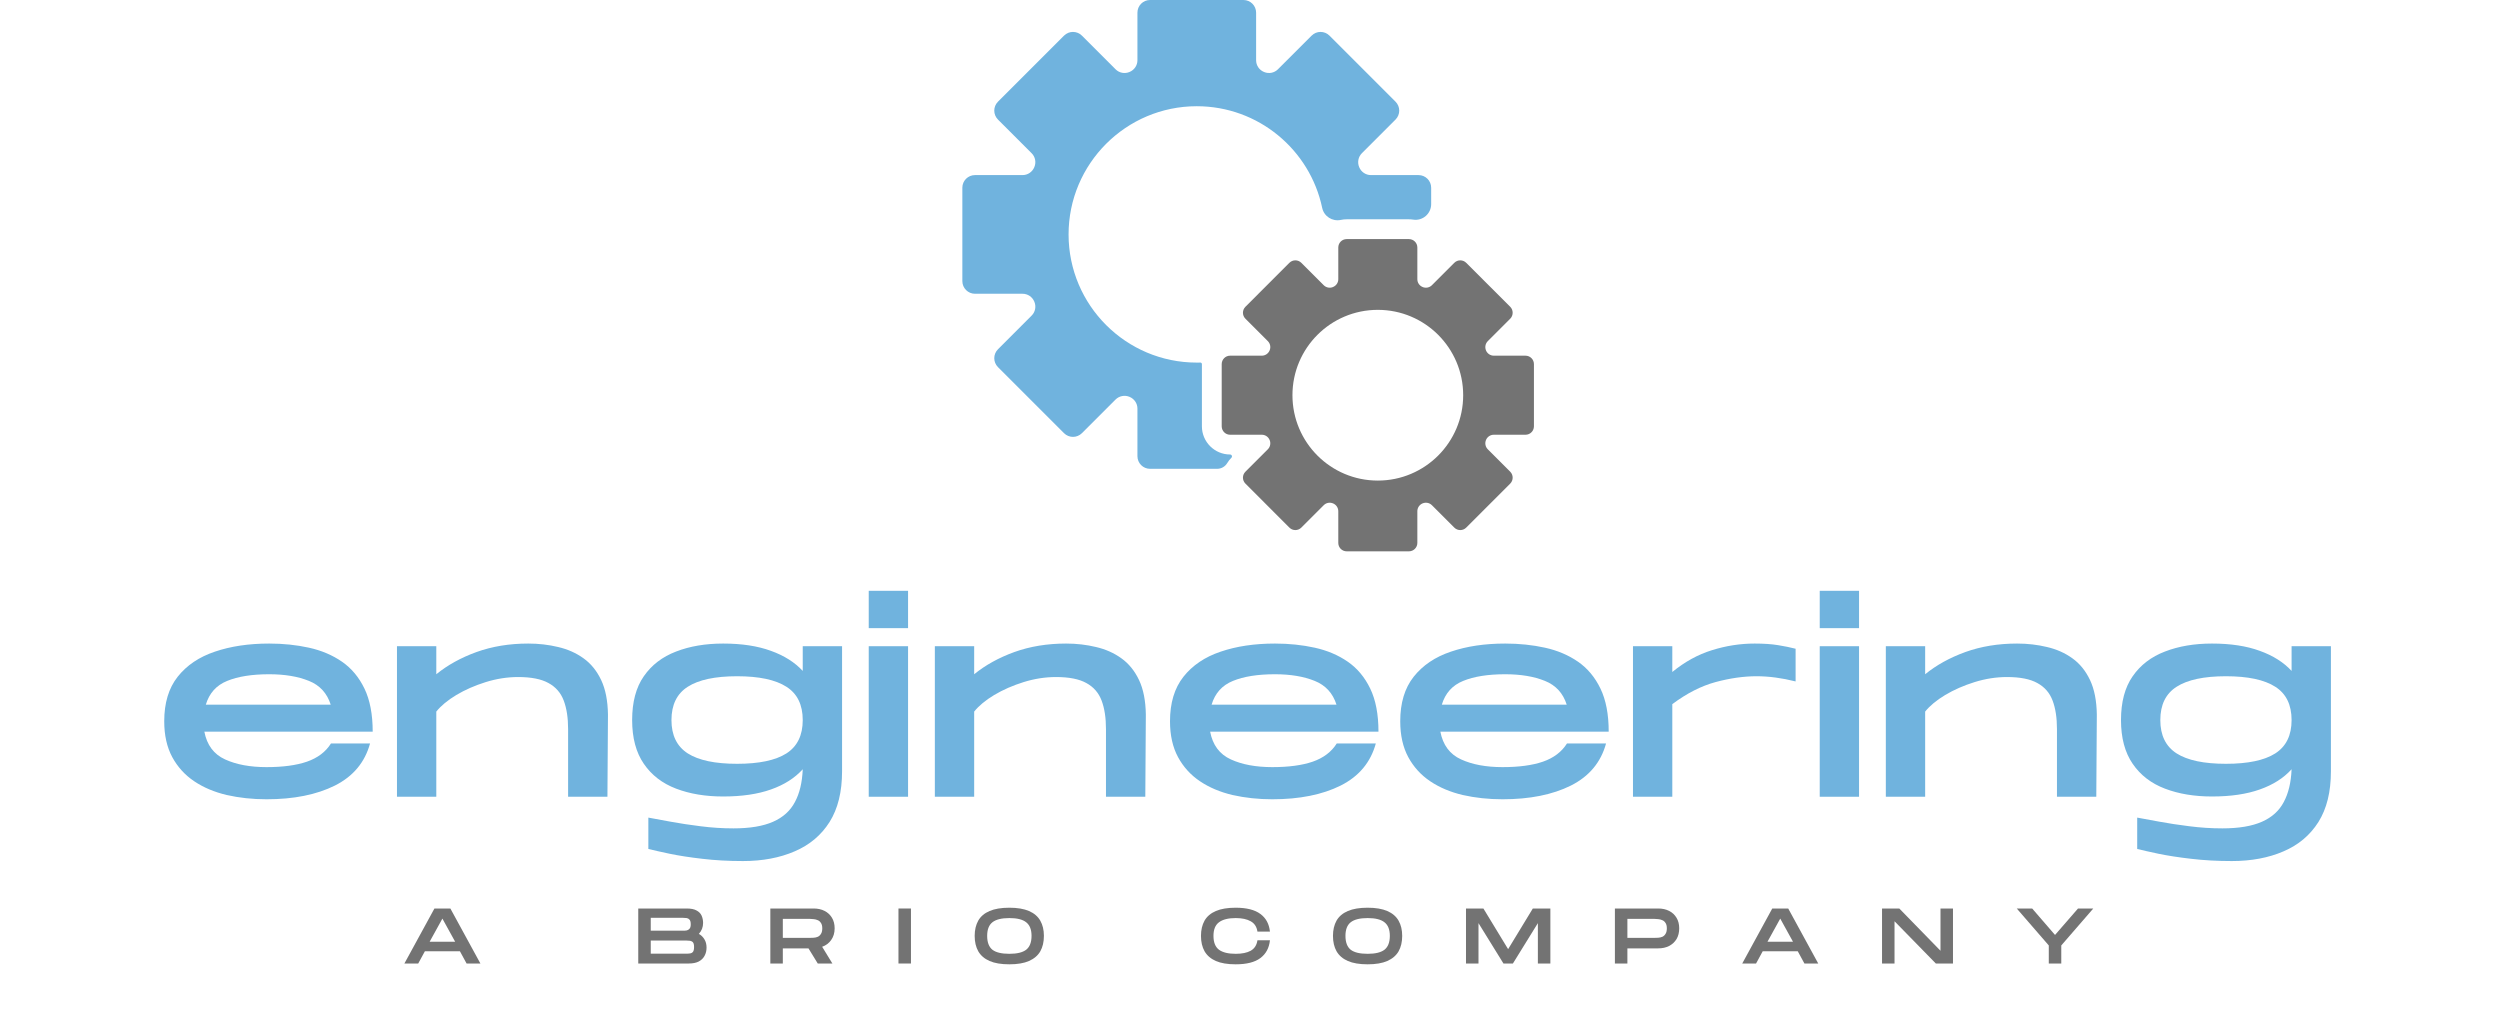 <svg xmlns="http://www.w3.org/2000/svg" xmlns:xlink="http://www.w3.org/1999/xlink" width="392" zoomAndPan="magnify" viewBox="0 0 294 121.5" height="162" preserveAspectRatio="xMidYMid meet"><defs><clipPath id="178da9dd98"><path d="M 113.168 0 L 169 0 L 169 56 L 113.168 56 Z M 113.168 0 "></path></clipPath><clipPath id="7187cabad8"><path d="M 143 28 L 180.391 28 L 180.391 64.984 L 143 64.984 Z M 143 28 "></path></clipPath></defs><g id="33cb1a6601"><g clip-rule="nonzero" clip-path="url(#178da9dd98)"><path style=" stroke:none;fill-rule:nonzero;fill:#70b3de;fill-opacity:1;" d="M 166.816 20.59 L 161.219 20.59 C 160.617 20.59 160.074 20.223 159.844 19.664 C 159.84 19.66 159.84 19.652 159.836 19.645 C 159.605 19.09 159.73 18.445 160.156 18.02 L 164.113 14.062 C 164.695 13.48 164.695 12.539 164.113 11.957 L 156.348 4.191 C 155.766 3.609 154.824 3.609 154.246 4.191 L 150.285 8.148 C 149.859 8.578 149.219 8.703 148.66 8.469 C 148.652 8.469 148.648 8.465 148.641 8.461 C 148.082 8.23 147.719 7.691 147.719 7.086 L 147.719 1.488 C 147.719 0.668 147.051 0 146.23 0 L 135.246 0 C 134.426 0 133.762 0.668 133.762 1.488 L 133.762 7.086 C 133.762 7.691 133.395 8.23 132.836 8.461 C 132.832 8.465 132.824 8.469 132.82 8.469 C 132.262 8.703 131.617 8.578 131.191 8.148 L 127.234 4.191 C 126.652 3.609 125.711 3.609 125.129 4.191 L 117.363 11.957 C 116.781 12.539 116.781 13.48 117.363 14.062 L 121.32 18.02 C 121.75 18.445 121.875 19.09 121.641 19.645 C 121.641 19.652 121.637 19.66 121.633 19.664 C 121.402 20.223 120.859 20.59 120.258 20.59 L 114.66 20.59 C 113.84 20.59 113.172 21.254 113.172 22.074 L 113.172 33.059 C 113.172 33.879 113.84 34.547 114.66 34.547 L 120.258 34.547 C 120.859 34.547 121.402 34.91 121.633 35.469 C 121.637 35.477 121.641 35.48 121.641 35.488 C 121.875 36.047 121.75 36.688 121.32 37.113 L 117.363 41.074 C 116.781 41.652 116.781 42.594 117.363 43.176 L 125.129 50.941 C 125.711 51.523 126.652 51.523 127.234 50.941 L 131.191 46.984 C 131.617 46.559 132.262 46.434 132.82 46.664 C 132.824 46.668 132.832 46.668 132.836 46.672 C 133.395 46.902 133.762 47.445 133.762 48.047 L 133.762 53.645 C 133.762 54.469 134.426 55.133 135.246 55.133 L 143.137 55.133 C 143.621 55.133 144.07 54.875 144.32 54.461 C 144.457 54.234 144.621 54.02 144.816 53.828 C 144.953 53.688 144.855 53.449 144.66 53.449 C 142.832 53.449 141.344 51.965 141.344 50.133 L 141.344 42.816 C 141.344 42.715 141.262 42.633 141.16 42.637 C 141.02 42.641 140.879 42.641 140.738 42.641 C 132.418 42.641 125.672 35.898 125.664 27.578 C 125.66 19.258 132.418 12.492 140.738 12.492 C 147.992 12.492 154.051 17.617 155.488 24.441 C 155.699 25.441 156.68 26.074 157.68 25.863 C 157.902 25.812 158.137 25.789 158.371 25.789 L 165.688 25.789 C 165.859 25.789 166.031 25.801 166.195 25.828 C 167.305 26 168.305 25.133 168.305 24.008 L 168.305 22.074 C 168.305 21.254 167.641 20.59 166.816 20.59 "></path></g><g clip-rule="nonzero" clip-path="url(#7187cabad8)"><path style=" stroke:none;fill-rule:nonzero;fill:#737373;fill-opacity:1;" d="M 162.031 56.516 C 156.484 56.516 151.992 52.02 151.992 46.477 C 151.992 40.93 156.484 36.438 162.031 36.438 C 167.574 36.438 172.07 40.93 172.07 46.477 C 172.07 52.02 167.574 56.516 162.031 56.516 Z M 179.398 41.828 L 175.672 41.828 C 175.27 41.828 174.91 41.586 174.754 41.215 L 174.75 41.199 C 174.598 40.828 174.68 40.402 174.965 40.117 L 177.602 37.48 C 177.984 37.094 177.984 36.465 177.602 36.078 L 172.426 30.906 C 172.039 30.52 171.414 30.52 171.027 30.906 L 168.391 33.543 C 168.105 33.828 167.676 33.91 167.305 33.758 L 167.293 33.75 C 166.922 33.598 166.68 33.238 166.68 32.836 L 166.68 29.105 C 166.68 28.559 166.234 28.117 165.688 28.117 L 158.371 28.117 C 157.824 28.117 157.383 28.559 157.383 29.105 L 157.383 32.836 C 157.383 33.238 157.141 33.598 156.766 33.75 L 156.754 33.758 C 156.383 33.91 155.957 33.828 155.672 33.543 L 153.035 30.906 C 152.648 30.52 152.02 30.52 151.633 30.906 L 146.461 36.078 C 146.074 36.465 146.074 37.094 146.461 37.48 L 149.098 40.117 C 149.383 40.402 149.465 40.828 149.312 41.199 L 149.305 41.215 C 149.152 41.586 148.789 41.828 148.391 41.828 L 144.66 41.828 C 144.113 41.828 143.672 42.273 143.672 42.82 L 143.672 50.133 C 143.672 50.68 144.113 51.125 144.66 51.125 L 148.391 51.125 C 148.789 51.125 149.152 51.367 149.305 51.738 L 149.312 51.75 C 149.465 52.125 149.383 52.551 149.098 52.836 L 146.461 55.473 C 146.074 55.859 146.074 56.484 146.461 56.871 L 151.633 62.047 C 152.02 62.434 152.648 62.434 153.035 62.047 L 155.672 59.41 C 155.957 59.125 156.383 59.043 156.754 59.195 L 156.766 59.199 C 157.141 59.355 157.383 59.715 157.383 60.117 L 157.383 63.848 C 157.383 64.395 157.824 64.836 158.371 64.836 L 165.688 64.836 C 166.234 64.836 166.68 64.395 166.68 63.848 L 166.68 60.117 C 166.68 59.715 166.922 59.355 167.293 59.199 L 167.305 59.195 C 167.676 59.043 168.105 59.125 168.391 59.41 L 171.027 62.047 C 171.414 62.434 172.039 62.434 172.426 62.047 L 177.602 56.871 C 177.984 56.484 177.984 55.859 177.602 55.473 L 174.965 52.836 C 174.68 52.551 174.598 52.125 174.75 51.75 L 174.754 51.738 C 174.91 51.367 175.27 51.125 175.672 51.125 L 179.398 51.125 C 179.949 51.125 180.391 50.68 180.391 50.133 L 180.391 42.82 C 180.391 42.273 179.949 41.828 179.398 41.828 "></path></g><g style="fill:#737373;fill-opacity:1;"><g transform="translate(47.198, 113.309)"><path style="stroke:none" d="M 0.359 0 L 3.891 -6.469 L 5.766 -6.469 L 9.297 0 L 7.672 0 L 6.891 -1.438 L 2.766 -1.438 L 1.984 0 Z M 3.328 -2.562 L 6.328 -2.562 L 4.828 -5.281 Z M 3.328 -2.562 "></path></g></g><g style="fill:#737373;fill-opacity:1;"><g transform="translate(63.543, 113.309)"><path style="stroke:none" d=""></path></g></g><g style="fill:#737373;fill-opacity:1;"><g transform="translate(74.606, 113.309)"><path style="stroke:none" d="M 0.453 0 L 0.453 -6.469 L 6.156 -6.469 C 6.656 -6.469 7.039 -6.391 7.312 -6.234 C 7.594 -6.086 7.789 -5.883 7.906 -5.625 C 8.02 -5.363 8.078 -5.078 8.078 -4.766 C 8.078 -4.523 8.035 -4.297 7.953 -4.078 C 7.867 -3.859 7.742 -3.66 7.578 -3.484 C 7.859 -3.328 8.078 -3.113 8.234 -2.844 C 8.398 -2.582 8.484 -2.258 8.484 -1.875 C 8.484 -1.508 8.406 -1.188 8.25 -0.906 C 8.102 -0.625 7.875 -0.398 7.562 -0.234 C 7.258 -0.078 6.863 0 6.375 0 Z M 1.922 -3.859 L 5.688 -3.859 C 5.863 -3.859 6.02 -3.867 6.156 -3.891 C 6.289 -3.922 6.398 -3.988 6.484 -4.094 C 6.578 -4.195 6.625 -4.367 6.625 -4.609 C 6.625 -4.867 6.578 -5.051 6.484 -5.156 C 6.398 -5.258 6.289 -5.32 6.156 -5.344 C 6.02 -5.363 5.863 -5.375 5.688 -5.375 L 1.922 -5.375 Z M 1.922 -1.156 L 6.078 -1.156 C 6.254 -1.156 6.41 -1.164 6.547 -1.188 C 6.691 -1.207 6.805 -1.27 6.891 -1.375 C 6.973 -1.488 7.016 -1.676 7.016 -1.938 C 7.016 -2.195 6.973 -2.379 6.891 -2.484 C 6.805 -2.586 6.691 -2.648 6.547 -2.672 C 6.41 -2.691 6.254 -2.703 6.078 -2.703 L 1.922 -2.703 Z M 1.922 -1.156 "></path></g></g><g style="fill:#737373;fill-opacity:1;"><g transform="translate(90.138, 113.309)"><path style="stroke:none" d="M 0.453 0 L 0.453 -6.469 L 5.547 -6.469 C 6.035 -6.469 6.461 -6.375 6.828 -6.188 C 7.203 -6 7.492 -5.727 7.703 -5.375 C 7.91 -5.031 8.016 -4.617 8.016 -4.141 C 8.016 -3.598 7.879 -3.141 7.609 -2.766 C 7.348 -2.391 6.992 -2.125 6.547 -1.969 L 7.75 0 L 6.031 0 L 4.938 -1.781 L 1.922 -1.781 L 1.922 0 Z M 1.922 -3.016 L 5.078 -3.016 C 5.223 -3.016 5.379 -3.02 5.547 -3.031 C 5.711 -3.039 5.875 -3.078 6.031 -3.141 C 6.188 -3.211 6.312 -3.328 6.406 -3.484 C 6.508 -3.641 6.562 -3.859 6.562 -4.141 C 6.562 -4.41 6.508 -4.617 6.406 -4.766 C 6.312 -4.922 6.188 -5.031 6.031 -5.094 C 5.875 -5.164 5.711 -5.207 5.547 -5.219 C 5.379 -5.238 5.223 -5.25 5.078 -5.25 L 1.922 -5.25 Z M 1.922 -3.016 "></path></g></g><g style="fill:#737373;fill-opacity:1;"><g transform="translate(105.207, 113.309)"><path style="stroke:none" d="M 0.453 0 L 0.453 -6.469 L 1.922 -6.469 L 1.922 0 Z M 0.453 0 "></path></g></g><g style="fill:#737373;fill-opacity:1;"><g transform="translate(114.263, 113.309)"><path style="stroke:none" d="M 4.438 0.094 C 3.477 0.094 2.703 -0.035 2.109 -0.297 C 1.516 -0.555 1.07 -0.938 0.781 -1.438 C 0.5 -1.938 0.359 -2.539 0.359 -3.25 C 0.359 -3.945 0.5 -4.547 0.781 -5.047 C 1.07 -5.547 1.516 -5.922 2.109 -6.172 C 2.703 -6.43 3.477 -6.562 4.438 -6.562 C 5.383 -6.562 6.156 -6.43 6.75 -6.172 C 7.352 -5.91 7.797 -5.531 8.078 -5.031 C 8.359 -4.539 8.5 -3.945 8.5 -3.25 C 8.5 -2.539 8.359 -1.938 8.078 -1.438 C 7.797 -0.945 7.352 -0.566 6.75 -0.297 C 6.156 -0.035 5.383 0.094 4.438 0.094 Z M 4.438 -1.141 C 5.344 -1.141 6.004 -1.301 6.422 -1.625 C 6.836 -1.957 7.047 -2.5 7.047 -3.25 C 7.047 -3.988 6.836 -4.52 6.422 -4.844 C 6.016 -5.176 5.352 -5.344 4.438 -5.344 C 3.52 -5.344 2.852 -5.176 2.438 -4.844 C 2.031 -4.52 1.828 -3.988 1.828 -3.25 C 1.828 -2.5 2.031 -1.957 2.438 -1.625 C 2.852 -1.301 3.52 -1.141 4.438 -1.141 Z M 4.438 -1.141 "></path></g></g><g style="fill:#737373;fill-opacity:1;"><g transform="translate(129.813, 113.309)"><path style="stroke:none" d=""></path></g></g><g style="fill:#737373;fill-opacity:1;"><g transform="translate(140.876, 113.309)"><path style="stroke:none" d="M 4.438 0.094 C 3.477 0.094 2.703 -0.035 2.109 -0.297 C 1.516 -0.555 1.07 -0.938 0.781 -1.438 C 0.5 -1.938 0.359 -2.539 0.359 -3.25 C 0.359 -3.945 0.5 -4.547 0.781 -5.047 C 1.07 -5.547 1.516 -5.922 2.109 -6.172 C 2.703 -6.43 3.477 -6.562 4.438 -6.562 C 5.719 -6.562 6.688 -6.316 7.344 -5.828 C 8 -5.348 8.375 -4.656 8.469 -3.75 L 7 -3.75 C 6.914 -4.32 6.648 -4.727 6.203 -4.969 C 5.766 -5.219 5.176 -5.344 4.438 -5.344 C 3.562 -5.344 2.906 -5.176 2.469 -4.844 C 2.039 -4.52 1.828 -3.988 1.828 -3.25 C 1.828 -2.5 2.039 -1.957 2.469 -1.625 C 2.906 -1.301 3.562 -1.141 4.438 -1.141 C 5.176 -1.141 5.766 -1.258 6.203 -1.5 C 6.648 -1.75 6.914 -2.16 7 -2.734 L 8.469 -2.734 C 8.375 -1.828 8 -1.129 7.344 -0.641 C 6.688 -0.148 5.719 0.094 4.438 0.094 Z M 4.438 0.094 "></path></g></g><g style="fill:#737373;fill-opacity:1;"><g transform="translate(156.398, 113.309)"><path style="stroke:none" d="M 4.438 0.094 C 3.477 0.094 2.703 -0.035 2.109 -0.297 C 1.516 -0.555 1.07 -0.938 0.781 -1.438 C 0.5 -1.938 0.359 -2.539 0.359 -3.25 C 0.359 -3.945 0.5 -4.547 0.781 -5.047 C 1.07 -5.547 1.516 -5.922 2.109 -6.172 C 2.703 -6.43 3.477 -6.562 4.438 -6.562 C 5.383 -6.562 6.156 -6.43 6.75 -6.172 C 7.352 -5.91 7.797 -5.531 8.078 -5.031 C 8.359 -4.539 8.5 -3.945 8.5 -3.25 C 8.5 -2.539 8.359 -1.938 8.078 -1.438 C 7.797 -0.945 7.352 -0.566 6.75 -0.297 C 6.156 -0.035 5.383 0.094 4.438 0.094 Z M 4.438 -1.141 C 5.344 -1.141 6.004 -1.301 6.422 -1.625 C 6.836 -1.957 7.047 -2.5 7.047 -3.25 C 7.047 -3.988 6.836 -4.52 6.422 -4.844 C 6.016 -5.176 5.352 -5.344 4.438 -5.344 C 3.52 -5.344 2.852 -5.176 2.438 -4.844 C 2.031 -4.52 1.828 -3.988 1.828 -3.25 C 1.828 -2.5 2.031 -1.957 2.438 -1.625 C 2.852 -1.301 3.52 -1.141 4.438 -1.141 Z M 4.438 -1.141 "></path></g></g><g style="fill:#737373;fill-opacity:1;"><g transform="translate(171.948, 113.309)"><path style="stroke:none" d="M 0.453 0 L 0.453 -6.469 L 2.5 -6.469 L 5.406 -1.688 L 8.312 -6.469 L 10.375 -6.469 L 10.375 0 L 8.906 0 L 8.906 -4.75 L 5.969 0 L 4.859 0 L 1.922 -4.75 L 1.922 0 Z M 0.453 0 "></path></g></g><g style="fill:#737373;fill-opacity:1;"><g transform="translate(189.459, 113.309)"><path style="stroke:none" d="M 0.453 0 L 0.453 -6.469 L 5.547 -6.469 C 6.035 -6.469 6.461 -6.375 6.828 -6.188 C 7.203 -6 7.492 -5.727 7.703 -5.375 C 7.91 -5.031 8.016 -4.617 8.016 -4.141 C 8.016 -3.648 7.91 -3.227 7.703 -2.875 C 7.492 -2.531 7.203 -2.258 6.828 -2.062 C 6.461 -1.875 6.035 -1.781 5.547 -1.781 L 1.922 -1.781 L 1.922 0 Z M 1.922 -3.016 L 5.078 -3.016 C 5.223 -3.016 5.379 -3.02 5.547 -3.031 C 5.711 -3.039 5.875 -3.078 6.031 -3.141 C 6.188 -3.211 6.312 -3.328 6.406 -3.484 C 6.508 -3.641 6.562 -3.859 6.562 -4.141 C 6.562 -4.41 6.508 -4.617 6.406 -4.766 C 6.312 -4.922 6.188 -5.031 6.031 -5.094 C 5.875 -5.164 5.711 -5.207 5.547 -5.219 C 5.379 -5.238 5.223 -5.25 5.078 -5.25 L 1.922 -5.25 Z M 1.922 -3.016 "></path></g></g><g style="fill:#737373;fill-opacity:1;"><g transform="translate(204.528, 113.309)"><path style="stroke:none" d="M 0.359 0 L 3.891 -6.469 L 5.766 -6.469 L 9.297 0 L 7.672 0 L 6.891 -1.438 L 2.766 -1.438 L 1.984 0 Z M 3.328 -2.562 L 6.328 -2.562 L 4.828 -5.281 Z M 3.328 -2.562 "></path></g></g><g style="fill:#737373;fill-opacity:1;"><g transform="translate(220.874, 113.309)"><path style="stroke:none" d="M 0.453 0 L 0.453 -6.469 L 2.484 -6.469 L 7.328 -1.5 L 7.328 -6.469 L 8.797 -6.469 L 8.797 0 L 6.781 0 L 1.922 -4.969 L 1.922 0 Z M 0.453 0 "></path></g></g><g style="fill:#737373;fill-opacity:1;"><g transform="translate(236.812, 113.309)"><path style="stroke:none" d="M 4.125 0 L 4.125 -2.125 L 0.359 -6.469 L 2.172 -6.469 L 4.859 -3.359 L 7.562 -6.469 L 9.359 -6.469 L 5.594 -2.125 L 5.594 0 Z M 4.125 0 "></path></g></g><g style="fill:#70b3de;fill-opacity:1;"><g transform="translate(18.126, 93.698)"><path style="stroke:none" d="M 13.219 0.297 C 11.57 0.297 10.016 0.129 8.547 -0.203 C 7.086 -0.547 5.805 -1.086 4.703 -1.828 C 3.609 -2.566 2.75 -3.516 2.125 -4.672 C 1.5 -5.836 1.188 -7.238 1.188 -8.875 C 1.188 -11.031 1.711 -12.773 2.766 -14.109 C 3.828 -15.453 5.285 -16.438 7.141 -17.062 C 8.992 -17.695 11.125 -18.016 13.531 -18.016 C 15.188 -18.016 16.742 -17.852 18.203 -17.531 C 19.672 -17.207 20.961 -16.66 22.078 -15.891 C 23.203 -15.117 24.086 -14.062 24.734 -12.719 C 25.379 -11.383 25.703 -9.695 25.703 -7.656 L 5.906 -7.656 C 6.207 -6.082 7.02 -4.992 8.344 -4.391 C 9.664 -3.785 11.289 -3.484 13.219 -3.484 C 15.133 -3.484 16.719 -3.695 17.969 -4.125 C 19.227 -4.562 20.172 -5.273 20.797 -6.266 L 25.391 -6.266 C 24.785 -4.047 23.406 -2.395 21.25 -1.312 C 19.094 -0.238 16.414 0.297 13.219 0.297 Z M 6.078 -10.828 L 20.766 -10.828 C 20.336 -12.18 19.484 -13.113 18.203 -13.625 C 16.922 -14.145 15.363 -14.406 13.531 -14.406 C 11.508 -14.406 9.863 -14.145 8.594 -13.625 C 7.32 -13.113 6.484 -12.18 6.078 -10.828 Z M 6.078 -10.828 "></path></g></g><g style="fill:#70b3de;fill-opacity:1;"><g transform="translate(45.2, 93.698)"><path style="stroke:none" d="M 1.484 0 L 1.484 -17.703 L 6.109 -17.703 L 6.109 -14.406 C 7.422 -15.477 8.992 -16.348 10.828 -17.016 C 12.672 -17.68 14.703 -18.016 16.922 -18.016 C 18.148 -18.016 19.32 -17.879 20.438 -17.609 C 21.562 -17.348 22.555 -16.906 23.422 -16.281 C 24.297 -15.656 24.988 -14.801 25.5 -13.719 C 26.008 -12.645 26.273 -11.289 26.297 -9.656 L 26.234 0 L 21.609 0 L 21.609 -7.953 C 21.609 -9.285 21.438 -10.406 21.094 -11.312 C 20.75 -12.227 20.148 -12.914 19.297 -13.375 C 18.453 -13.844 17.266 -14.078 15.734 -14.078 C 14.461 -14.078 13.191 -13.879 11.922 -13.484 C 10.648 -13.086 9.5 -12.582 8.469 -11.969 C 7.445 -11.352 6.66 -10.703 6.109 -10.016 L 6.109 0 Z M 1.484 0 "></path></g></g><g style="fill:#70b3de;fill-opacity:1;"><g transform="translate(73.152, 93.698)"><path style="stroke:none" d="M 14.219 7.562 C 12.508 7.562 10.914 7.473 9.438 7.297 C 7.969 7.129 6.688 6.93 5.594 6.703 C 4.508 6.473 3.676 6.285 3.094 6.141 L 3.094 2.453 C 3.789 2.578 4.672 2.738 5.734 2.938 C 6.797 3.133 7.961 3.312 9.234 3.469 C 10.504 3.633 11.797 3.719 13.109 3.719 C 15.047 3.719 16.598 3.457 17.766 2.938 C 18.93 2.426 19.785 1.656 20.328 0.625 C 20.879 -0.395 21.188 -1.68 21.25 -3.234 C 20.32 -2.203 19.078 -1.41 17.516 -0.859 C 15.961 -0.305 14.086 -0.031 11.891 -0.031 C 9.816 -0.031 7.973 -0.336 6.359 -0.953 C 4.742 -1.566 3.477 -2.539 2.562 -3.875 C 1.645 -5.207 1.188 -6.922 1.188 -9.016 C 1.188 -11.141 1.645 -12.859 2.562 -14.172 C 3.477 -15.492 4.742 -16.461 6.359 -17.078 C 7.973 -17.703 9.816 -18.016 11.891 -18.016 C 14.086 -18.016 15.961 -17.727 17.516 -17.156 C 19.078 -16.594 20.32 -15.805 21.25 -14.797 L 21.25 -17.703 L 25.875 -17.703 L 25.875 -3 C 25.875 -0.57 25.383 1.414 24.406 2.969 C 23.426 4.52 22.055 5.672 20.297 6.422 C 18.547 7.18 16.52 7.562 14.219 7.562 Z M 13.531 -3.875 C 16.113 -3.875 18.047 -4.281 19.328 -5.094 C 20.609 -5.914 21.25 -7.223 21.25 -9.016 C 21.25 -10.816 20.609 -12.125 19.328 -12.938 C 18.047 -13.758 16.113 -14.172 13.531 -14.172 C 10.945 -14.172 9.016 -13.758 7.734 -12.938 C 6.453 -12.125 5.812 -10.816 5.812 -9.016 C 5.812 -7.223 6.453 -5.914 7.734 -5.094 C 9.016 -4.281 10.945 -3.875 13.531 -3.875 Z M 13.531 -3.875 "></path></g></g><g style="fill:#70b3de;fill-opacity:1;"><g transform="translate(100.679, 93.698)"><path style="stroke:none" d="M 1.484 -19.828 L 1.484 -24.219 L 6.109 -24.219 L 6.109 -19.828 Z M 1.484 0 L 1.484 -17.703 L 6.109 -17.703 L 6.109 0 Z M 1.484 0 "></path></g></g><g style="fill:#70b3de;fill-opacity:1;"><g transform="translate(108.454, 93.698)"><path style="stroke:none" d="M 1.484 0 L 1.484 -17.703 L 6.109 -17.703 L 6.109 -14.406 C 7.422 -15.477 8.992 -16.348 10.828 -17.016 C 12.672 -17.68 14.703 -18.016 16.922 -18.016 C 18.148 -18.016 19.32 -17.879 20.438 -17.609 C 21.562 -17.348 22.555 -16.906 23.422 -16.281 C 24.297 -15.656 24.988 -14.801 25.5 -13.719 C 26.008 -12.645 26.273 -11.289 26.297 -9.656 L 26.234 0 L 21.609 0 L 21.609 -7.953 C 21.609 -9.285 21.438 -10.406 21.094 -11.312 C 20.75 -12.227 20.148 -12.914 19.297 -13.375 C 18.453 -13.844 17.266 -14.078 15.734 -14.078 C 14.461 -14.078 13.191 -13.879 11.922 -13.484 C 10.648 -13.086 9.5 -12.582 8.469 -11.969 C 7.445 -11.352 6.66 -10.703 6.109 -10.016 L 6.109 0 Z M 1.484 0 "></path></g></g><g style="fill:#70b3de;fill-opacity:1;"><g transform="translate(136.405, 93.698)"><path style="stroke:none" d="M 13.219 0.297 C 11.57 0.297 10.016 0.129 8.547 -0.203 C 7.086 -0.547 5.805 -1.086 4.703 -1.828 C 3.609 -2.566 2.75 -3.516 2.125 -4.672 C 1.5 -5.836 1.188 -7.238 1.188 -8.875 C 1.188 -11.031 1.711 -12.773 2.766 -14.109 C 3.828 -15.453 5.285 -16.438 7.141 -17.062 C 8.992 -17.695 11.125 -18.016 13.531 -18.016 C 15.188 -18.016 16.742 -17.852 18.203 -17.531 C 19.672 -17.207 20.961 -16.66 22.078 -15.891 C 23.203 -15.117 24.086 -14.062 24.734 -12.719 C 25.379 -11.383 25.703 -9.695 25.703 -7.656 L 5.906 -7.656 C 6.207 -6.082 7.02 -4.992 8.344 -4.391 C 9.664 -3.785 11.289 -3.484 13.219 -3.484 C 15.133 -3.484 16.719 -3.695 17.969 -4.125 C 19.227 -4.562 20.172 -5.273 20.797 -6.266 L 25.391 -6.266 C 24.785 -4.047 23.406 -2.395 21.25 -1.312 C 19.094 -0.238 16.414 0.297 13.219 0.297 Z M 6.078 -10.828 L 20.766 -10.828 C 20.336 -12.18 19.484 -13.113 18.203 -13.625 C 16.922 -14.145 15.363 -14.406 13.531 -14.406 C 11.508 -14.406 9.863 -14.145 8.594 -13.625 C 7.32 -13.113 6.484 -12.18 6.078 -10.828 Z M 6.078 -10.828 "></path></g></g><g style="fill:#70b3de;fill-opacity:1;"><g transform="translate(163.48, 93.698)"><path style="stroke:none" d="M 13.219 0.297 C 11.57 0.297 10.016 0.129 8.547 -0.203 C 7.086 -0.547 5.805 -1.086 4.703 -1.828 C 3.609 -2.566 2.75 -3.516 2.125 -4.672 C 1.5 -5.836 1.188 -7.238 1.188 -8.875 C 1.188 -11.031 1.711 -12.773 2.766 -14.109 C 3.828 -15.453 5.285 -16.438 7.141 -17.062 C 8.992 -17.695 11.125 -18.016 13.531 -18.016 C 15.188 -18.016 16.742 -17.852 18.203 -17.531 C 19.672 -17.207 20.961 -16.66 22.078 -15.891 C 23.203 -15.117 24.086 -14.062 24.734 -12.719 C 25.379 -11.383 25.703 -9.695 25.703 -7.656 L 5.906 -7.656 C 6.207 -6.082 7.02 -4.992 8.344 -4.391 C 9.664 -3.785 11.289 -3.484 13.219 -3.484 C 15.133 -3.484 16.719 -3.695 17.969 -4.125 C 19.227 -4.562 20.172 -5.273 20.797 -6.266 L 25.391 -6.266 C 24.785 -4.047 23.406 -2.395 21.25 -1.312 C 19.094 -0.238 16.414 0.297 13.219 0.297 Z M 6.078 -10.828 L 20.766 -10.828 C 20.336 -12.18 19.484 -13.113 18.203 -13.625 C 16.922 -14.145 15.363 -14.406 13.531 -14.406 C 11.508 -14.406 9.863 -14.145 8.594 -13.625 C 7.32 -13.113 6.484 -12.18 6.078 -10.828 Z M 6.078 -10.828 "></path></g></g><g style="fill:#70b3de;fill-opacity:1;"><g transform="translate(190.554, 93.698)"><path style="stroke:none" d="M 1.484 0 L 1.484 -17.703 L 6.109 -17.703 L 6.109 -14.672 C 7.566 -15.867 9.117 -16.723 10.766 -17.234 C 12.422 -17.754 14.098 -18.016 15.797 -18.016 C 16.867 -18.016 17.785 -17.953 18.547 -17.828 C 19.316 -17.703 20.004 -17.562 20.609 -17.406 L 20.609 -13.562 C 18.992 -13.969 17.461 -14.172 16.016 -14.172 C 14.492 -14.172 12.883 -13.941 11.188 -13.484 C 9.5 -13.023 7.805 -12.16 6.109 -10.891 L 6.109 0 Z M 1.484 0 "></path></g></g><g style="fill:#70b3de;fill-opacity:1;"><g transform="translate(212.516, 93.698)"><path style="stroke:none" d="M 1.484 -19.828 L 1.484 -24.219 L 6.109 -24.219 L 6.109 -19.828 Z M 1.484 0 L 1.484 -17.703 L 6.109 -17.703 L 6.109 0 Z M 1.484 0 "></path></g></g><g style="fill:#70b3de;fill-opacity:1;"><g transform="translate(220.29, 93.698)"><path style="stroke:none" d="M 1.484 0 L 1.484 -17.703 L 6.109 -17.703 L 6.109 -14.406 C 7.422 -15.477 8.992 -16.348 10.828 -17.016 C 12.672 -17.68 14.703 -18.016 16.922 -18.016 C 18.148 -18.016 19.32 -17.879 20.438 -17.609 C 21.562 -17.348 22.555 -16.906 23.422 -16.281 C 24.297 -15.656 24.988 -14.801 25.5 -13.719 C 26.008 -12.645 26.273 -11.289 26.297 -9.656 L 26.234 0 L 21.609 0 L 21.609 -7.953 C 21.609 -9.285 21.438 -10.406 21.094 -11.312 C 20.75 -12.227 20.148 -12.914 19.297 -13.375 C 18.453 -13.844 17.266 -14.078 15.734 -14.078 C 14.461 -14.078 13.191 -13.879 11.922 -13.484 C 10.648 -13.086 9.5 -12.582 8.469 -11.969 C 7.445 -11.352 6.66 -10.703 6.109 -10.016 L 6.109 0 Z M 1.484 0 "></path></g></g><g style="fill:#70b3de;fill-opacity:1;"><g transform="translate(248.241, 93.698)"><path style="stroke:none" d="M 14.219 7.562 C 12.508 7.562 10.914 7.473 9.438 7.297 C 7.969 7.129 6.688 6.93 5.594 6.703 C 4.508 6.473 3.676 6.285 3.094 6.141 L 3.094 2.453 C 3.789 2.578 4.672 2.738 5.734 2.938 C 6.797 3.133 7.961 3.312 9.234 3.469 C 10.504 3.633 11.797 3.719 13.109 3.719 C 15.047 3.719 16.598 3.457 17.766 2.938 C 18.93 2.426 19.785 1.656 20.328 0.625 C 20.879 -0.395 21.188 -1.68 21.25 -3.234 C 20.32 -2.203 19.078 -1.41 17.516 -0.859 C 15.961 -0.305 14.086 -0.031 11.891 -0.031 C 9.816 -0.031 7.973 -0.336 6.359 -0.953 C 4.742 -1.566 3.477 -2.539 2.562 -3.875 C 1.645 -5.207 1.188 -6.922 1.188 -9.016 C 1.188 -11.141 1.645 -12.859 2.562 -14.172 C 3.477 -15.492 4.742 -16.461 6.359 -17.078 C 7.973 -17.703 9.816 -18.016 11.891 -18.016 C 14.086 -18.016 15.961 -17.727 17.516 -17.156 C 19.078 -16.594 20.32 -15.805 21.25 -14.797 L 21.25 -17.703 L 25.875 -17.703 L 25.875 -3 C 25.875 -0.57 25.383 1.414 24.406 2.969 C 23.426 4.52 22.055 5.672 20.297 6.422 C 18.547 7.18 16.52 7.562 14.219 7.562 Z M 13.531 -3.875 C 16.113 -3.875 18.047 -4.281 19.328 -5.094 C 20.609 -5.914 21.25 -7.223 21.25 -9.016 C 21.25 -10.816 20.609 -12.125 19.328 -12.938 C 18.047 -13.758 16.113 -14.172 13.531 -14.172 C 10.945 -14.172 9.016 -13.758 7.734 -12.938 C 6.453 -12.125 5.812 -10.816 5.812 -9.016 C 5.812 -7.223 6.453 -5.914 7.734 -5.094 C 9.016 -4.281 10.945 -3.875 13.531 -3.875 Z M 13.531 -3.875 "></path></g></g></g></svg>